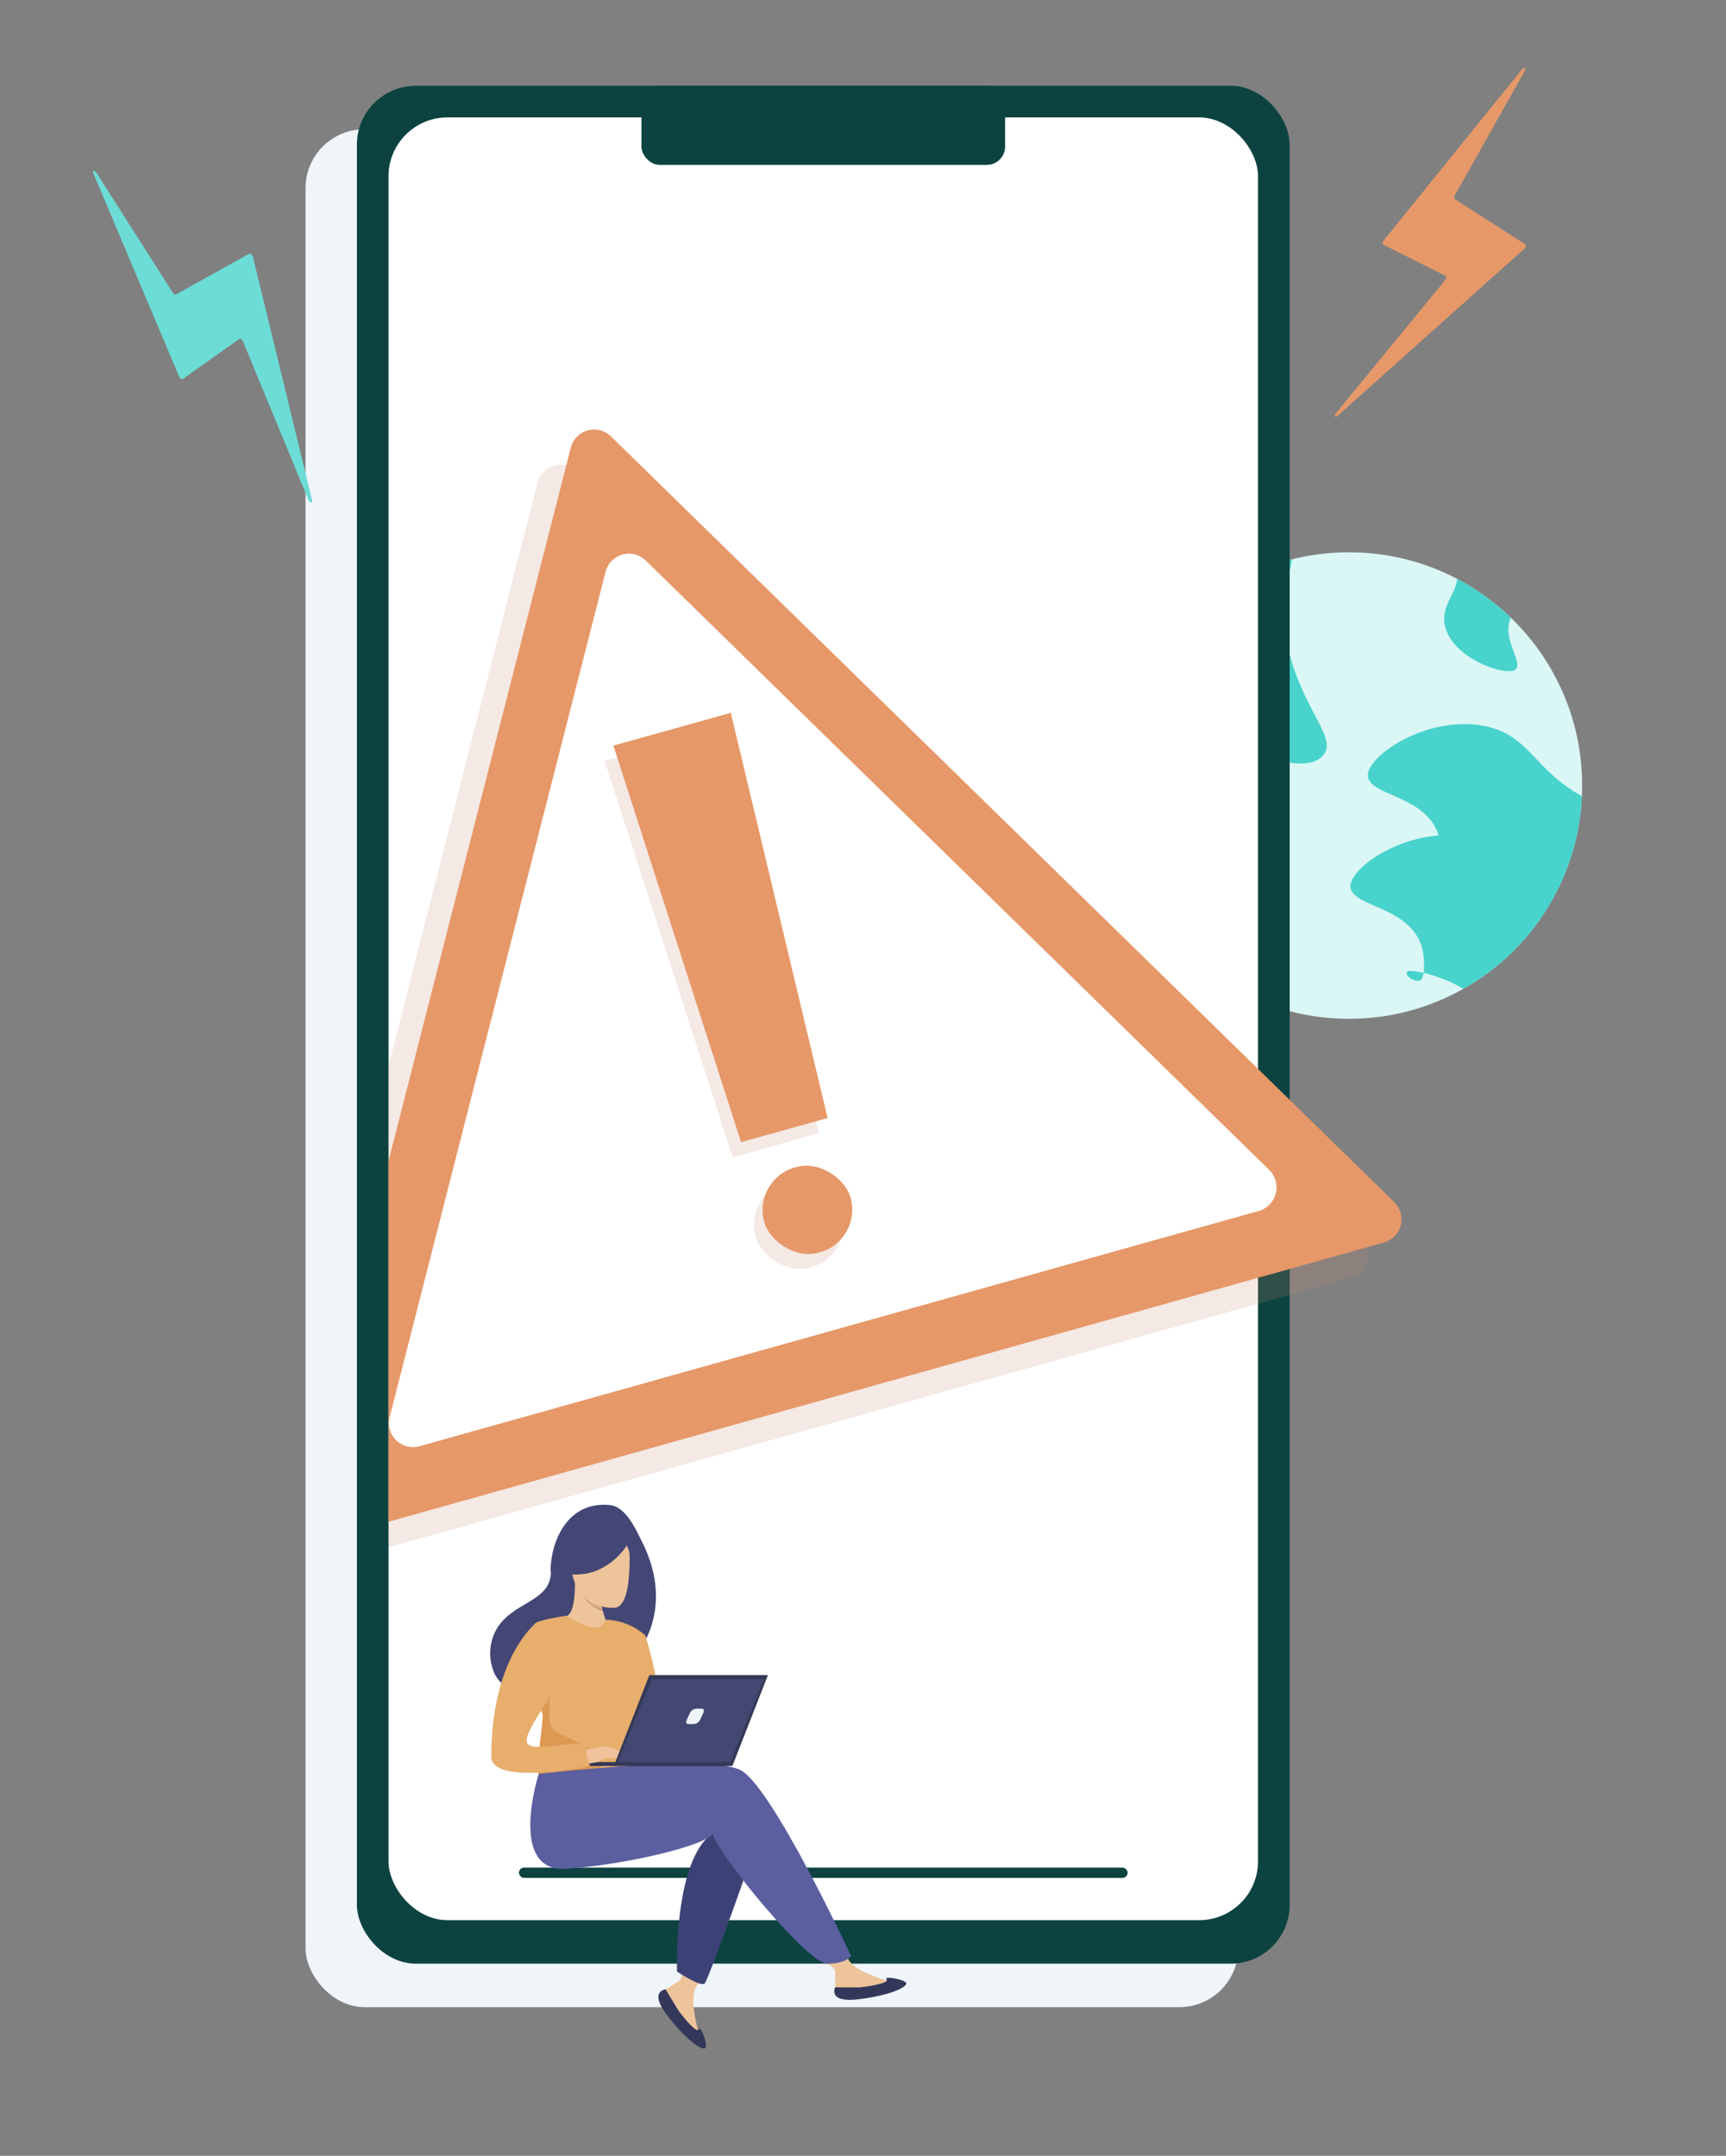 <svg id="Layer_1" data-name="Layer 1" xmlns="http://www.w3.org/2000/svg" xmlns:xlink="http://www.w3.org/1999/xlink" viewBox="0 0 436.7 545.3"><rect x="0" y="0" width="436.7" height="545.3" fill="#808080" stroke="none"/><defs><clipPath id="clip-path"><circle cx="341.3" cy="198.7" r="59" style="fill:none"/></clipPath><clipPath id="clip-path-2"><rect x="98.3" y="29.7" width="282" height="456" rx="14.9" ry="14.9" style="fill:none"/></clipPath></defs><title>devleopment error</title><g style="clip-path:url(#clip-path)"><circle cx="341.3" cy="198.7" r="59" style="fill:#daf6f5"/><path d="M423.6,224.5c-2.7,2.2-6.3,4.3-24.2,13A9.1,9.1,0,0,0,395,241c-3,5.3,2.9,11.6,1,13.6s-16-2.5-17.9-11c-1.3-6,4.4-8.9,2.9-14.3-2.3-8.8-20.1-12.8-20.7-11.6s2.1,2.7,3.3,2.2,1.4-5.6.3-8.9c-3.4-9.9-17.4-9.7-17.8-14.7s14.8-15.4,29.3-12.7c12.9,2.5,12.5,12.9,29.4,20,14.4,6.1,25.7,3.2,27.2,8.5S425.9,222.7,423.6,224.5Z" style="fill:#48d3cc"/><path d="M319.9,191.3c-3.4-.9-7.1-2.6-24.6-12.1a9.6,9.6,0,0,0-5.5-1.5c-6,.7-7.7,9.1-10.4,8.7s-7.3-14.4-1.5-20.9c4.2-4.6,9.7-1.7,13.3-6,5.8-7-1.3-23.8-2.6-23.6s-1,3.3.1,3.9,5.4-2,7.4-4.9c6.1-8.5-2.2-19.8,1.6-23.1s21.2,3.2,27.4,16.5-3.2,17.7.8,35.5c3.4,15.3,12.5,22.8,9,27.1S322.7,192.1,319.9,191.3Z" style="fill:#48d3cc"/><path d="M314.9,234.6c-2.7,2.2-6.2,4.3-24.1,13a8.9,8.9,0,0,0-4.5,3.5c-2.9,5.3,3,11.6,1,13.6s-16-2.5-17.8-11c-1.3-6,4.3-8.9,2.8-14.3-2.3-8.8-20-12.8-20.7-11.6s2.1,2.6,3.3,2.2,1.4-5.6.3-8.9c-3.3-9.9-17.4-9.7-17.8-14.7s14.9-15.4,29.3-12.7,12.6,12.9,29.4,20c14.4,6.1,25.8,3.2,27.3,8.5S317.2,232.8,314.9,234.6Z" style="fill:#48d3cc"/><path d="M419.2,252.6c-2.7,2.2-6.2,4.3-24.1,13a8.4,8.4,0,0,0-4.4,3.6c-3,5.2,2.9,11.5.9,13.5s-15.9-2.5-17.8-11c-1.3-6,4.3-8.8,2.9-14.3-2.4-8.8-20.1-12.8-20.7-11.6s2.1,2.7,3.3,2.2,1.4-5.6.3-8.9c-3.4-9.9-17.4-9.7-17.9-14.7S356.6,209,371,211.7s12.6,12.9,29.4,20c14.4,6.2,25.8,3.2,27.3,8.5S421.5,250.8,419.2,252.6Z" style="fill:#48d3cc"/><path d="M411.1,139.2c-2.8,2.2-6.3,4.3-24.2,13a8.8,8.8,0,0,0-4.4,3.6c-3,5.2,2.9,11.5,1,13.5s-16-2.5-17.9-11c-1.3-6,4.3-8.8,2.9-14.3-2.3-8.8-20.1-12.8-20.7-11.6s2.1,2.7,3.3,2.2,1.4-5.6.3-8.9C348,115.8,334,116,333.5,111s14.9-15.4,29.3-12.7,12.6,12.9,29.4,20c14.5,6.2,25.8,3.2,27.3,8.5S413.3,137.4,411.1,139.2Z" style="fill:#48d3cc"/></g><rect x="77.3" y="32.7" width="236" height="475" rx="14.9" ry="14.9" style="fill:#f0f5fa"/><rect x="90.3" y="21.7" width="236" height="475" rx="14.9" ry="14.9" style="fill:#0c4341"/><rect x="98.3" y="29.7" width="220" height="456" rx="14.9" ry="14.9" style="fill:#fff"/><rect x="162.3" y="21.7" width="92" height="20" rx="4.6" ry="4.6" style="fill:#0c4341"/><rect x="131.3" y="472.4" width="154" height="2.61" rx="1.3" ry="1.3" style="fill:#0c4341"/><path d="M23.6,43.8,45.3,95.2c.2.5.6.8.9.7L60.6,85.7c.2-.2.7.2.9.7l16.5,40c.3.8,1.1,1,1,.3L64,65c-.1-.5-.7-1-1-.8L44.5,74.5c-.2.1-.5-.1-.8-.5L24.4,43.7C24,43,23.3,43.1,23.6,43.8Z" style="fill:#6cdcd6"/><path d="M385.2,17.4,350.1,60.8c-.3.4-.4,1-.1,1.1l15.8,7.9c.2.1.1.7-.2,1.1l-27.5,33.5c-.5.6-.4,1.4.2.9L385.6,63c.4-.3.6-1,.3-1.2L368,50.3a1,1,0,0,1,.1-.9l17.6-31.3C386.1,17.4,385.7,16.8,385.2,17.4Z" style="fill:#e69869"/><g style="clip-path:url(#clip-path-2)"><path d="M136,122.1,67.4,390.5a6.1,6.1,0,0,0,7.6,7.4l266.7-74.7a6.2,6.2,0,0,0,2.7-10.3L146.3,119.3A6.2,6.2,0,0,0,136,122.1Z" style="fill:#c48a70;opacity:0.184"/><path d="M144.4,113.3,75.8,381.7a6.1,6.1,0,0,0,7.6,7.4l266.7-74.8a6.1,6.1,0,0,0,2.6-10.3L154.6,110.4A6.1,6.1,0,0,0,144.4,113.3Z" style="fill:#e69869"/><path d="M153.2,144.7,98.6,358.4a6.1,6.1,0,0,0,7.6,7.4l212.3-59.5a6.2,6.2,0,0,0,2.7-10.3L163.4,141.8A6.1,6.1,0,0,0,153.2,144.7Z" style="fill:#fff"/><g style="opacity:0.184"><polygon points="207.2 286.6 185.4 292.8 153 192.5 182.7 184.2 207.2 286.6" style="fill:#c48a70"/><rect x="190.6" y="298.8" width="22.7" height="22.39" rx="11.2" ry="11.2" transform="translate(-76.2 66) rotate(-15.7)" style="fill:#c48a70"/></g><polygon points="209.4 282.8 187.5 288.9 155.2 188.6 184.9 180.3 209.4 282.8" style="fill:#e69869"/><rect x="192.8" y="295" width="22.7" height="22.39" rx="11.2" ry="11.2" transform="translate(-75.1 66.5) rotate(-15.7)" style="fill:#e69869"/></g><path d="M154.3,380.7c-10-1-14.6,7.9-15,16,0,1.2.2,1.1,0,2-.9,6.7-10.4,6.8-14,14a12.5,12.5,0,0,0,0,11c3.8,6.7,14.7,6,16,6a27.1,27.1,0,0,0,23-17c4.1-10.6-.5-20-2-23S158.3,381.1,154.3,380.7Z" style="fill:#444775"/><path d="M172.5,498.4s.2,2.2-.7,2.7l-3.4,2.1s-3.1.6,1.3,6.1,6,8.1,7.4,8.5-4.1-12.7-.3-16.1-4.3-3.3-4.3-3.3" style="fill:#eec49b"/><path d="M168.4,503.2l3.1,5.1c.5.9,4.9,6.4,5.3,5s2.5,4.3,1.6,4.8-4.6-1.9-9.5-8.2S168.4,503.2,168.4,503.2Z" style="fill:#333759"/><path d="M142.3,452.7s0,18,4,18,29-4,34-7c-10,7-9,35-9,35s6,4,7,3,15-40,15-42-15-12-25-13S142.3,452.7,142.3,452.7Z" style="fill:#3c4275"/><path d="M145.4,396.8h-.1s1,11-2,12,0,3,0,3,11,3.4,11,2-1.2-4.2-1.8-6.4C147.2,405.8,145.8,400.5,145.4,396.8Z" style="fill:#eec49b"/><path d="M152.3,404.7c1-1-6-7.2-6.9-7.9.4,3.7,1.8,9,7.1,10.5C152.1,406,152,405,152.3,404.7Z" style="fill:#ddac7d"/><path d="M159.3,393.7c0,3.8-.1,13-4,13-10,0-11-9.2-11-13a7,7,0,0,1,7-7C155.2,386.7,159.3,389.8,159.3,393.7Z" style="fill:#eec49b"/><path d="M209.3,496.7s2,1,2,2v4s-1,3,6,2,10-1,11-2-13-3-14-8-5,2-5,2" style="fill:#eec49b"/><path d="M211.3,502.7h6c1,0,8-1,7-2s5,0,5,1-4,3-12,4S211.3,502.7,211.3,502.7Z" style="fill:#333759"/><path d="M163.3,413.7a15.7,15.7,0,0,0-10-4c-.2,0-.6,2.2-3,2s-7-3-7-3-7,1-8,2-4,9-3,12c.4,1.1,1.8,3.9,3,6.4l4-2.4s-1,10,1,11l10,5s4,3,1,5c-1.4.9-5.5,1.4-9.6,1.7,6.1.3,15.3.3,16.6.3s7-15,8-19S163.3,413.7,163.3,413.7Z" style="fill:#e7ae6c"/><path d="M150.3,442.7l-10-5c-2-1-1-11-1-11l-4,2.4a20.9,20.9,0,0,1,2,4.6c0,4-2,14-1,15s2.5.5,5.4.7,8.2-.8,9.6-1.7C154.3,445.7,150.3,442.7,150.3,442.7Z" style="fill:#dd9852"/><path d="M136.3,448.7s-8,25,7,24,36-6,37-9c1,5,24,33,29,33s6-2,6-2-20-43-28-47S136.3,448.7,136.3,448.7Z" style="fill:#5b5fa0"/><rect x="146.3" y="445.7" width="38" height="1" style="fill:#343956"/><path d="M159.8,386c1.4,3.3-5,11.7-12.8,12.2-1.5.1-3.9.3-4.6-1.1s2.8-11,9.5-12.6C154.3,383.9,158.8,383.8,159.8,386Z" style="fill:#444775"/><polygon points="147.3 442.7 153.3 441.7 159.3 443.7 159.3 444.7 153.3 444.7 151.3 445.7 145.3 446.7 147.3 442.7" style="fill:#f0c39c"/><path d="M136.4,411.4a.9.9,0,0,0-1.4-.3c-2.8,2.7-10.7,12.1-10.7,33.6,1,7,25,2,25,2a12.1,12.1,0,0,1-1-5c-3-2-14,2-15-1s10-16,9-18S137.9,414.1,136.4,411.4Z" style="fill:#e7ae6c"/><polygon points="164.3 423.7 194.3 423.7 185.3 446.7 155.3 446.7 164.3 423.7" style="fill:#343956"/><polygon points="164.9 424.7 193.3 424.7 184.8 445.7 156.3 445.7 164.9 424.7" style="fill:#434872"/><path d="M176.3,432.2h1.1c1.4,0,.3,1.4-.2,2.7h0a2,2,0,0,1-1.8,1.2h-1.1c-1.4,0-.3-1.4.2-2.7h0A2,2,0,0,1,176.3,432.2Z" style="fill:#f0f5fa"/></svg>